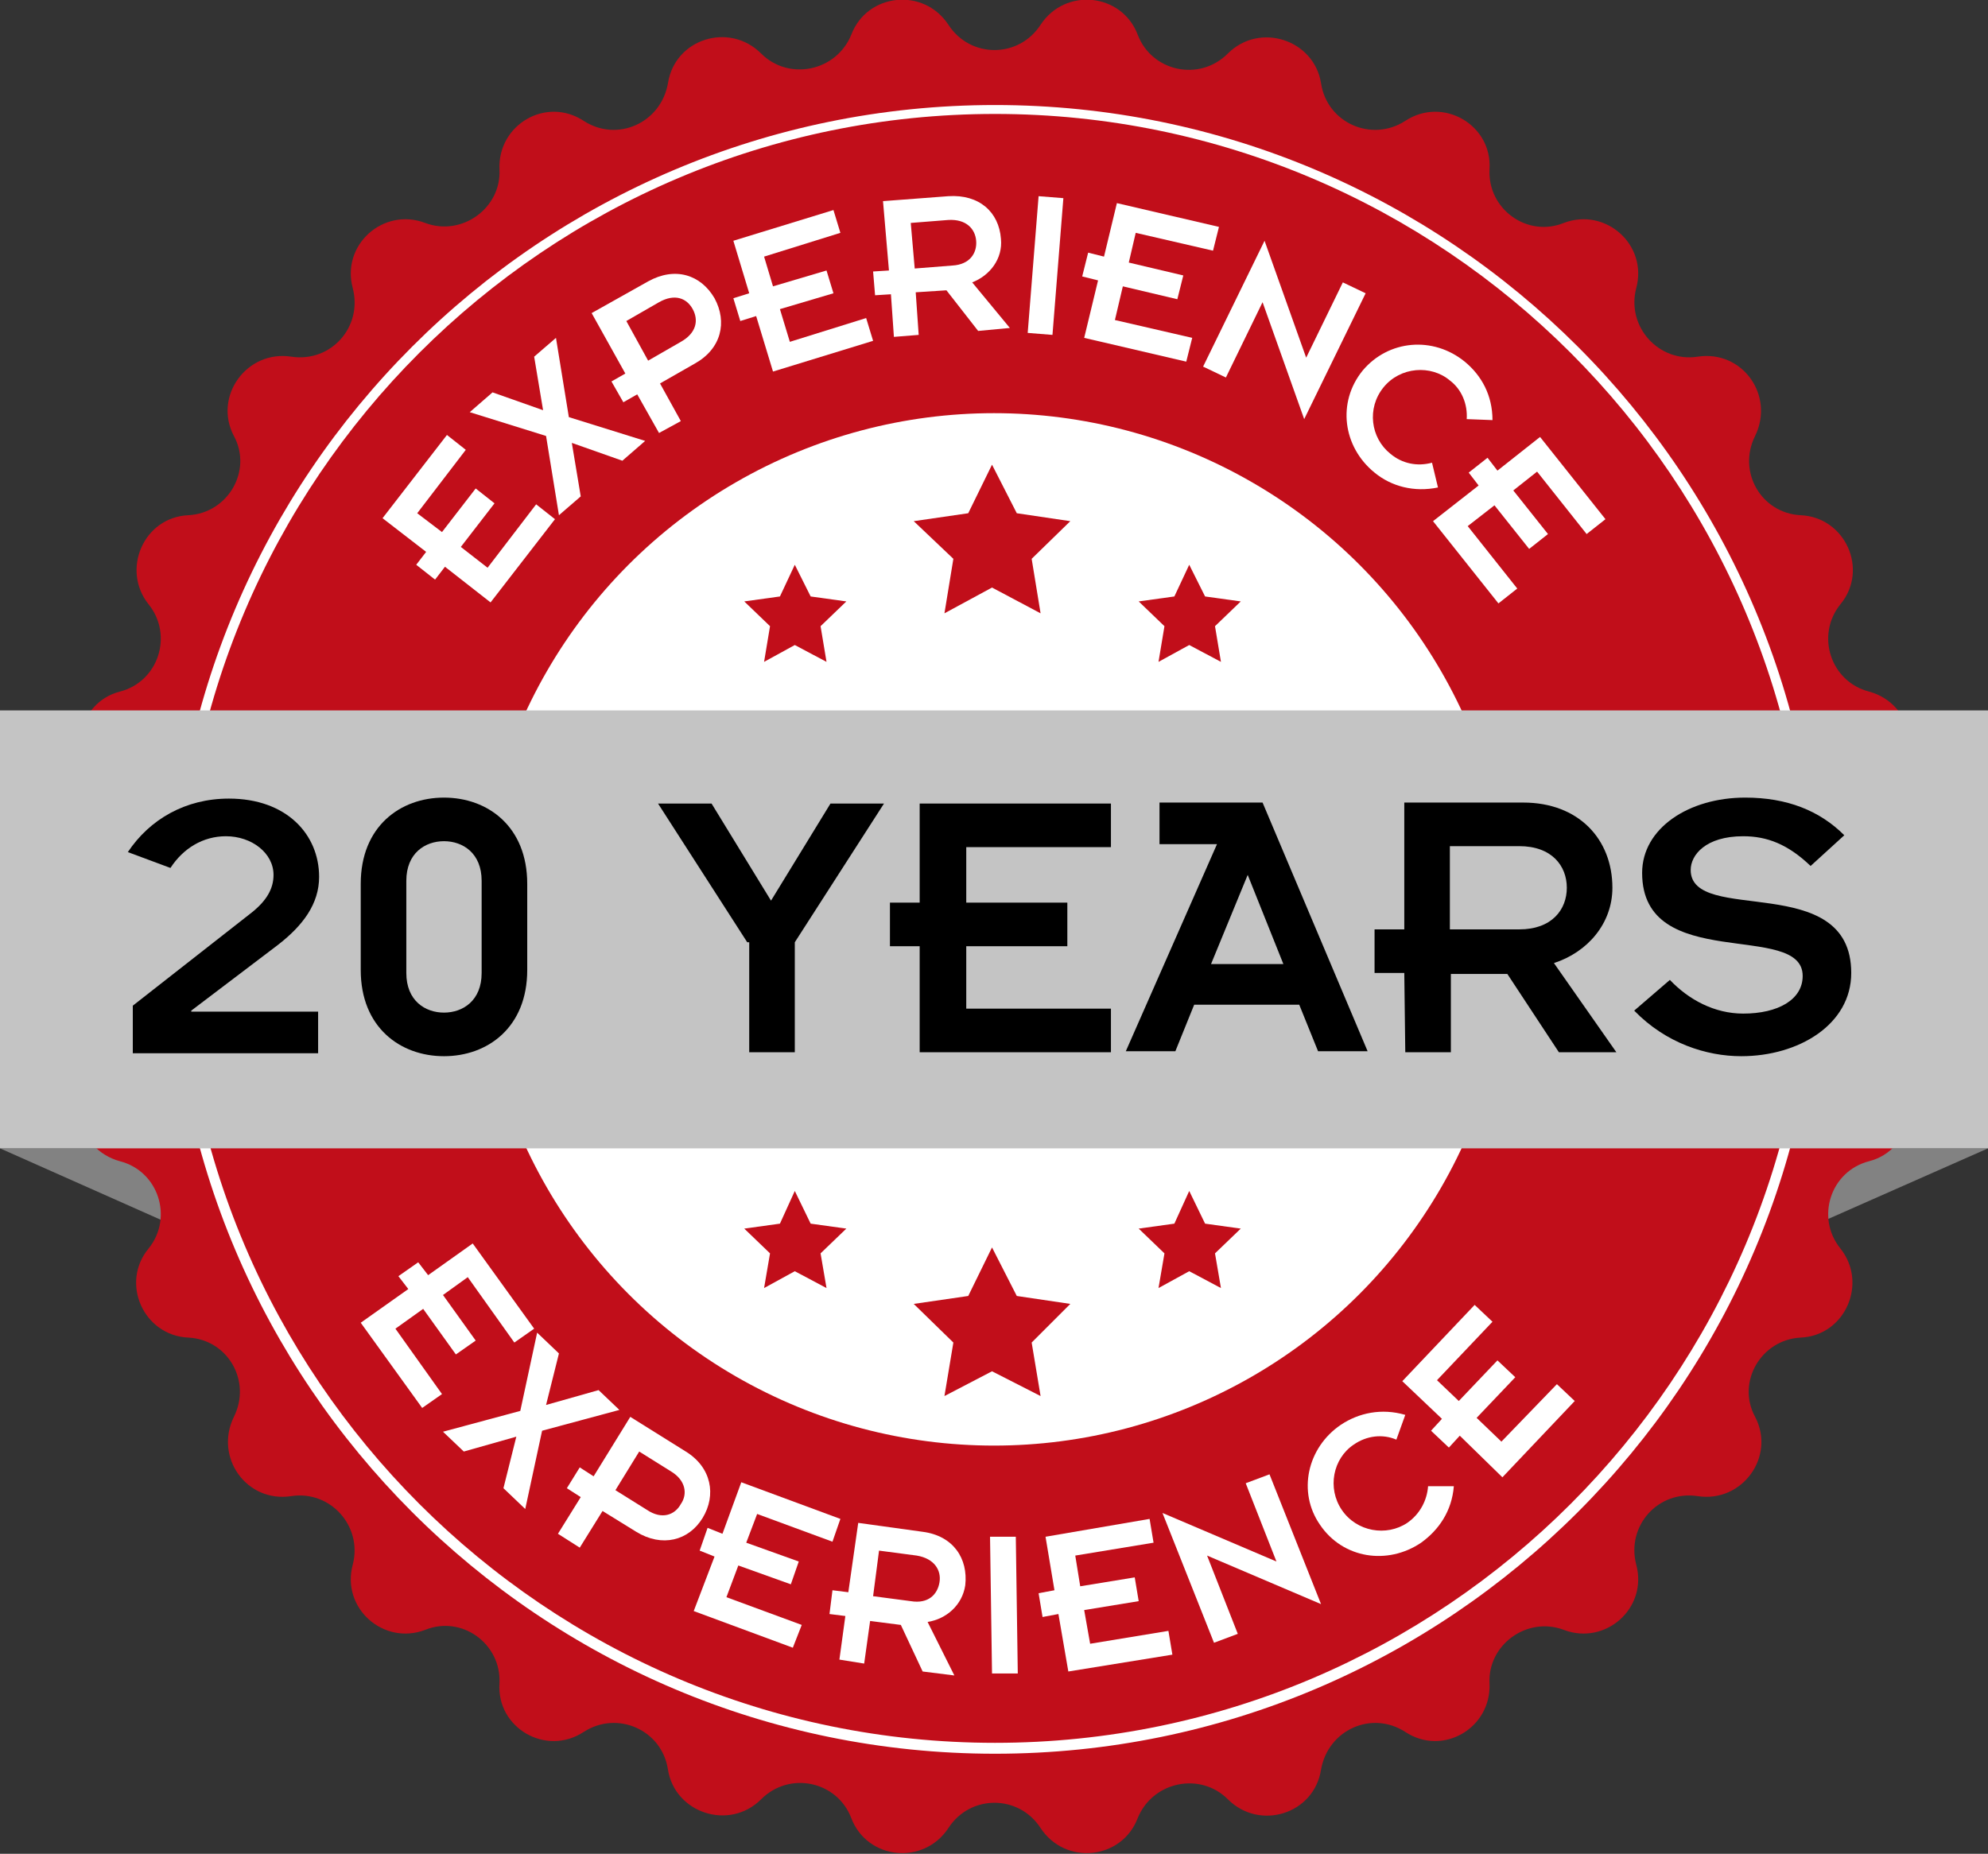 <?xml version="1.0" encoding="utf-8"?>
<!-- Generator: Adobe Illustrator 24.1.3, SVG Export Plug-In . SVG Version: 6.00 Build 0)  -->
<svg version="1.1" id="Layer_1" xmlns="http://www.w3.org/2000/svg" xmlns:xlink="http://www.w3.org/1999/xlink" x="0px" y="0px"
	 viewBox="0 0 200.6 187.1" style="enable-background:new 0 0 200.6 187.1;" xml:space="preserve">
<rect x="0" y="0" width="200.6" height="187.1" fill="#333333" stroke="none"/>
<style type="text/css">
	.st0{fill:#828282;}
	.st1{fill:#C10E1A;}
	.st2{fill:#FFFFFF;}
	.st3{fill:#C4C4C4;}
</style>
<g>
	<polygon class="st0" points="17.1,115.9 0,115.9 17.1,123.5 	"/>
	<polygon class="st0" points="183.4,115.9 200.6,115.9 183.4,123.5 	"/>
	<path class="st1" d="M105,2.5L105,2.5c2.5-3.8,8.2-3.2,9.8,1l0,0c1.4,3.7,6.2,4.8,9.1,1.9l0,0c3.2-3.2,8.7-1.4,9.4,3l0,0
		c0.6,4,5.1,6,8.5,3.8l0,0c3.8-2.5,8.8,0.4,8.5,4.9l0,0c-0.2,4,3.8,6.9,7.5,5.4l0,0c4.2-1.6,8.5,2.2,7.3,6.6l0,0
		c-1,3.9,2.3,7.5,6.2,6.9l0,0c4.5-0.7,7.8,3.9,5.8,8l0,0c-1.8,3.6,0.6,7.8,4.6,8l0,0c4.5,0.2,6.9,5.5,4,9l0,0
		c-2.5,3.1-1,7.8,2.9,8.8l0,0c4.4,1.2,5.6,6.8,2,9.6l0,0c-3.1,2.5-2.6,7.4,1,9.2l0,0c4,2,4,7.8,0,9.8l0,0c-3.6,1.8-4.1,6.7-1,9.2
		l0,0c3.5,2.8,2.3,8.5-2,9.6l0,0c-3.9,1-5.4,5.7-2.9,8.8l0,0c2.8,3.5,0.5,8.8-4,9l0,0c-4,0.2-6.5,4.5-4.6,8l0,0c2.1,4-1.3,8.7-5.8,8
		l0,0c-4-0.6-7.2,3-6.2,6.9l0,0c1.2,4.4-3.1,8.2-7.3,6.6l0,0c-3.7-1.4-7.7,1.5-7.5,5.4l0,0c0.2,4.5-4.7,7.4-8.5,4.9l0,0
		c-3.4-2.2-7.8-0.2-8.5,3.8l0,0c-0.7,4.5-6.2,6.2-9.4,3l0,0c-2.8-2.8-7.6-1.8-9.1,1.9l0,0c-1.6,4.2-7.3,4.8-9.8,1l0,0
		c-2.2-3.4-7.1-3.4-9.3,0l0,0c-2.5,3.8-8.2,3.2-9.8-1l0,0c-1.4-3.7-6.2-4.8-9.1-1.9l0,0c-3.2,3.2-8.7,1.4-9.4-3l0,0
		c-0.6-4-5.1-6-8.5-3.8l0,0c-3.8,2.5-8.8-0.4-8.5-4.9l0,0c0.2-4-3.8-6.9-7.5-5.4l0,0c-4.2,1.6-8.5-2.2-7.3-6.6l0,0
		c1-3.9-2.3-7.5-6.2-6.9l0,0c-4.5,0.7-7.8-3.9-5.8-8l0,0c1.8-3.6-0.6-7.8-4.6-8l0,0c-4.5-0.2-6.9-5.5-4-9l0,0c2.5-3.1,1-7.8-2.9-8.8
		l0,0c-4.4-1.2-5.6-6.8-2-9.6l0,0c3.1-2.5,2.6-7.4-1-9.2l0,0c-4-2-4-7.8,0-9.8l0,0c3.6-1.8,4.1-6.7,1-9.2l0,0
		c-3.5-2.8-2.3-8.5,2-9.6l0,0c3.9-1,5.4-5.7,2.9-8.8l0,0c-2.8-3.5-0.5-8.8,4-9l0,0c4-0.2,6.5-4.5,4.6-8l0,0c-2.1-4,1.3-8.7,5.8-8
		l0,0c4,0.6,7.2-3,6.2-6.9l0,0c-1.2-4.4,3.1-8.2,7.3-6.6l0,0c3.7,1.4,7.7-1.5,7.5-5.4l0,0c-0.2-4.5,4.7-7.4,8.5-4.9l0,0
		c3.4,2.2,7.8,0.2,8.5-3.8l0,0c0.7-4.5,6.2-6.2,9.4-3l0,0c2.8,2.8,7.6,1.8,9.1-1.9l0,0c1.6-4.2,7.3-4.8,9.8-1l0,0
		C97.9,5.9,102.8,5.9,105,2.5z"/>
	<path class="st2" d="M100.4,177c-45.9,0-83.2-37.3-83.2-83.2s37.3-83.2,83.2-83.2s83.2,37.3,83.2,83.2
		C183.6,139.7,146.3,177,100.4,177z M100.4,11.5c-45.3,0-82.2,36.9-82.2,82.2s36.9,82.2,82.2,82.2s82.2-36.9,82.2-82.2
		S145.7,11.5,100.4,11.5z"/>
	<circle class="st2" cx="100.3" cy="93.8" r="52.1"/>
	<rect y="71.7" class="st3" width="200.6" height="44.2"/>
	<g>
		<path d="M13.4,101.5l12-9.4c1.5-1.2,2.2-2.4,2.2-3.8c0-2.2-2.2-3.9-4.8-3.9c-2.3,0-4.3,1.2-5.6,3.2L12.9,86
			c2.2-3.3,5.8-5.4,10.2-5.4c5.8,0,9.1,3.6,9.1,7.9c0,2.7-1.6,4.9-4.2,6.9l-8.7,6.6v0.1h12.8v4.2H13.4V101.5z"/>
		<path d="M36.4,89.2c0-5.8,4-8.7,8.4-8.7s8.4,2.9,8.4,8.7v8.7c0,5.8-4,8.7-8.4,8.7s-8.4-2.9-8.4-8.7V89.2z M41,98.2
			c0,2.8,1.9,4,3.8,4s3.8-1.2,3.8-4v-9.3c0-2.8-1.9-4-3.8-4s-3.8,1.2-3.8,4V98.2z"/>
		<path d="M75.4,95.1l-9-14h5.4l6,9.8l6-9.8h5.4l-9,14v11.1h-4.6V95.1H75.4z"/>
		<path d="M92.8,95.5h-3v-4.4h3v-10h19.3v4.4H97.5v5.6h10.2v4.4H97.5v6.3h14.6v4.4H92.8V95.5z"/>
		<path d="M122.8,85.2H117V81h10.4l10.6,25.1h-5l-1.9-4.7h-10.6l-1.9,4.7h-5L122.8,85.2z M129.5,97.3l-3.6-9l-3.7,9H129.5z"/>
		<path d="M141.7,98.2h-3v-4.4h3V81h12c5.6,0,9,3.7,9,8.6c0,3.6-2.5,6.5-5.9,7.6l6.3,9h-5.8l-5.2-7.9h-5.7v7.9h-4.6L141.7,98.2
			L141.7,98.2z M146.3,93.8h7c3.3,0,4.8-2,4.8-4.2s-1.5-4.2-4.8-4.2h-7V93.8z"/>
		<path d="M168.5,98.9c1.9,2,4.5,3.4,7.4,3.4c3.5,0,6-1.4,6-3.8c0-5.6-16.2-0.2-16.2-10.4c0-4.5,4.7-7.6,10.4-7.6
			c4.2,0,7.5,1.3,10,3.8l-3.4,3.1c-2.3-2.2-4.4-3-6.8-3c-3.8,0-5.3,1.9-5.3,3.4c0,5.6,16.2,0,16.2,10.4c0,5.2-5.3,8.4-11.1,8.4
			c-3.5,0-7.6-1.3-10.8-4.6L168.5,98.9z"/>
	</g>
	<polygon class="st1" points="100.1,46.9 102.6,51.8 108,52.6 104.1,56.4 105,61.9 100.1,59.3 95.3,61.9 96.2,56.4 92.2,52.6 
		97.7,51.8 	"/>
	<g>
		<polygon class="st1" points="120,57 121.6,60.2 125.2,60.7 122.6,63.2 123.2,66.8 120,65.1 116.9,66.8 117.5,63.2 114.9,60.7 
			118.5,60.2 		"/>
		<polygon class="st1" points="80.2,57 81.8,60.2 85.4,60.7 82.8,63.2 83.4,66.8 80.2,65.1 77.1,66.8 77.7,63.2 75.1,60.7 
			78.7,60.2 		"/>
	</g>
	<polygon class="st1" points="100.1,125.9 102.6,130.8 108,131.6 104.1,135.5 105,140.9 100.1,138.4 95.3,140.9 96.2,135.5 
		92.2,131.6 97.7,130.8 	"/>
	<g>
		<polygon class="st1" points="120,120.2 121.6,123.5 125.2,124 122.6,126.5 123.2,130 120,128.3 116.9,130 117.5,126.5 114.9,124 
			118.5,123.5 		"/>
		<polygon class="st1" points="80.2,120.2 81.8,123.5 85.4,124 82.8,126.5 83.4,130 80.2,128.3 77.1,130 77.7,126.5 75.1,124 
			78.7,123.5 		"/>
	</g>
	<g>
		<path class="st2" d="M44.9,57.2l-1,1.3L42,57l1-1.3l-4.4-3.4l6.5-8.4l1.9,1.5l-4.9,6.4l2.5,1.9l3.4-4.4l1.9,1.5l-3.4,4.4l2.7,2.1
			l4.9-6.4l1.9,1.5l-6.5,8.4L44.9,57.2z"/>
		<path class="st2" d="M55.1,44l-7.7-2.4l2.3-2l5.1,1.8L53.9,36l2.2-1.9l1.3,8l7.7,2.4l-2.3,2l-5.1-1.8l0.9,5.4L56.4,52L55.1,44z"/>
		<path class="st2" d="M64.3,39.8l-1.4,0.8l-1.2-2.1l1.4-0.8l-3.4-6.1l5.7-3.2c2.7-1.5,5.3-0.7,6.7,1.7c1.3,2.4,0.7,5.1-2,6.6
			l-3.5,2l2.1,3.8l-2.2,1.2L64.3,39.8z M65.4,36.4l3.3-1.9c1.6-0.9,1.8-2.2,1.2-3.3c-0.6-1.1-1.8-1.6-3.4-0.7l-3.3,1.9L65.4,36.4z"
			/>
		<path class="st2" d="M76.3,31.9l-1.6,0.5L74,30.1l1.6-0.5L74,24.3l10.1-3.1l0.7,2.3l-7.7,2.4l0.9,3l5.4-1.6l0.7,2.3l-5.4,1.6
			l1,3.3l7.7-2.4l0.7,2.3L78,37.5L76.3,31.9z"/>
		<path class="st2" d="M89.9,29.7l-1.6,0.1l-0.2-2.4l1.6-0.1l-0.6-7l6.6-0.5c3.1-0.2,5.1,1.6,5.3,4.3c0.2,2-1.1,3.7-2.9,4.4l3.8,4.6
			l-3.2,0.3l-3.2-4.1l-3.1,0.2l0.3,4.3L90.2,34L89.9,29.7z M92.3,27.1l3.8-0.3c1.8-0.1,2.5-1.3,2.4-2.5s-1-2.2-2.8-2.1l-3.8,0.3
			L92.3,27.1z"/>
		<path class="st2" d="M104.8,19.8l2.5,0.2l-1.1,13.8l-2.5-0.2L104.8,19.8z"/>
		<path class="st2" d="M110.8,28.3l-1.6-0.4l0.6-2.4l1.6,0.4l1.3-5.4l10.3,2.4l-0.6,2.4l-7.8-1.8l-0.7,3l5.5,1.3l-0.6,2.4l-5.5-1.3
			l-0.8,3.4l7.8,1.8l-0.6,2.4l-10.3-2.4L110.8,28.3z"/>
		<path class="st2" d="M127.4,30.5l-3.7,7.6l-2.3-1.1l6.2-12.7l4.2,11.8l3.7-7.6l2.3,1.1l-6.2,12.7L127.4,30.5z"/>
		<path class="st2" d="M145.1,49.2c-2.4,0.5-4.7-0.1-6.4-1.5c-3.2-2.6-3.8-7.1-1.2-10.3c2.6-3.1,7.1-3.5,10.3-0.9
			c1.7,1.4,2.8,3.4,2.8,5.9l-2.6-0.1c0.1-1.5-0.5-3-1.7-3.9c-1.9-1.6-5-1.4-6.7,0.7c-1.7,2.1-1.3,5.1,0.7,6.7c1.2,1,2.7,1.3,4.2,0.9
			L145.1,49.2z"/>
		<path class="st2" d="M149.2,49l-1-1.3l1.9-1.5l1,1.3l4.3-3.4l6.6,8.3l-1.9,1.5l-5-6.3l-2.4,1.9l3.5,4.4l-1.9,1.5l-3.5-4.4
			l-2.7,2.1l5,6.3l-1.9,1.5l-6.6-8.3L149.2,49z"/>
	</g>
	<g>
		<path class="st2" d="M41.2,130.1l-1-1.3l2-1.4l1,1.3l4.5-3.2l6.2,8.6l-2,1.4l-4.7-6.6l-2.5,1.8l3.3,4.6l-2,1.4l-3.3-4.6l-2.8,2
			l4.7,6.6l-2,1.4l-6.2-8.6L41.2,130.1z"/>
		<path class="st2" d="M52.5,142.4l1.7-7.9l2.2,2.1l-1.3,5.2l5.3-1.5l2.1,2l-7.8,2.1l-1.7,7.9l-2.2-2.1l1.3-5.2l-5.3,1.5l-2.1-2
			L52.5,142.4z"/>
		<path class="st2" d="M58.6,151.1l-1.4-0.9l1.3-2.1l1.4,0.9l3.7-6l5.6,3.5c2.6,1.6,3.1,4.4,1.7,6.7c-1.4,2.3-4.1,3-6.7,1.4
			l-3.4-2.1l-2.3,3.7l-2.2-1.4L58.6,151.1z M62.1,150.4l3.2,2c1.5,1,2.8,0.5,3.4-0.6c0.7-1,0.5-2.4-1-3.3l-3.2-2L62.1,150.4z"/>
		<path class="st2" d="M72.1,157.1l-1.5-0.6l0.8-2.3l1.5,0.6l1.9-5.2l10,3.7l-0.8,2.3l-7.6-2.8l-1.1,2.9l5.3,1.9l-0.8,2.3l-5.3-1.9
			l-1.2,3.2l7.6,2.8l-0.9,2.3l-10-3.7L72.1,157.1z"/>
		<path class="st2" d="M85.3,163.1l-1.6-0.2l0.3-2.4l1.6,0.2l1-7l6.5,0.9c3.1,0.4,4.6,2.7,4.3,5.4c-0.3,2-1.9,3.4-3.8,3.7l2.7,5.4
			l-3.2-0.4l-2.2-4.7l-3.1-0.4l-0.6,4.3l-2.5-0.4L85.3,163.1z M88.1,161.1l3.8,0.5c1.8,0.3,2.7-0.7,2.9-1.9s-0.5-2.4-2.3-2.7
			l-3.8-0.5L88.1,161.1z"/>
		<path class="st2" d="M99.9,155.1h2.6l0.2,13.8h-2.6L99.9,155.1z"/>
		<path class="st2" d="M106.8,162.9l-1.6,0.3l-0.4-2.4l1.6-0.3l-0.9-5.4l10.5-1.8l0.4,2.4l-7.9,1.3l0.5,3.1l5.5-0.9l0.4,2.4
			l-5.5,0.9l0.6,3.4l7.9-1.3l0.4,2.4l-10.5,1.7L106.8,162.9z"/>
		<path class="st2" d="M121.8,157l3.1,7.9l-2.4,0.9l-5.2-13.1l11.5,4.9l-3.1-7.9l2.4-0.9l5.2,13.1L121.8,157z"/>
		<path class="st2" d="M146.7,150c-0.2,2.5-1.5,4.4-3.3,5.7c-3.4,2.3-7.9,1.6-10.2-1.8c-2.3-3.3-1.3-7.8,2.1-10.1
			c1.8-1.2,4.1-1.7,6.5-1l-0.9,2.5c-1.4-0.6-3-0.4-4.3,0.5c-2.1,1.4-2.7,4.4-1.2,6.6c1.5,2.2,4.5,2.7,6.6,1.3c1.3-0.9,2-2.3,2.1-3.7
			H146.7z"/>
		<path class="st2" d="M147.3,144.9l-1.1,1.2l-1.8-1.7l1.1-1.2l-4-3.8l7.3-7.7l1.8,1.7l-5.6,5.9l2.2,2.1l3.9-4.1l1.8,1.7l-3.9,4.1
			l2.5,2.4l5.6-5.8l1.8,1.7l-7.3,7.7L147.3,144.9z"/>
	</g>
</g>
</svg>

